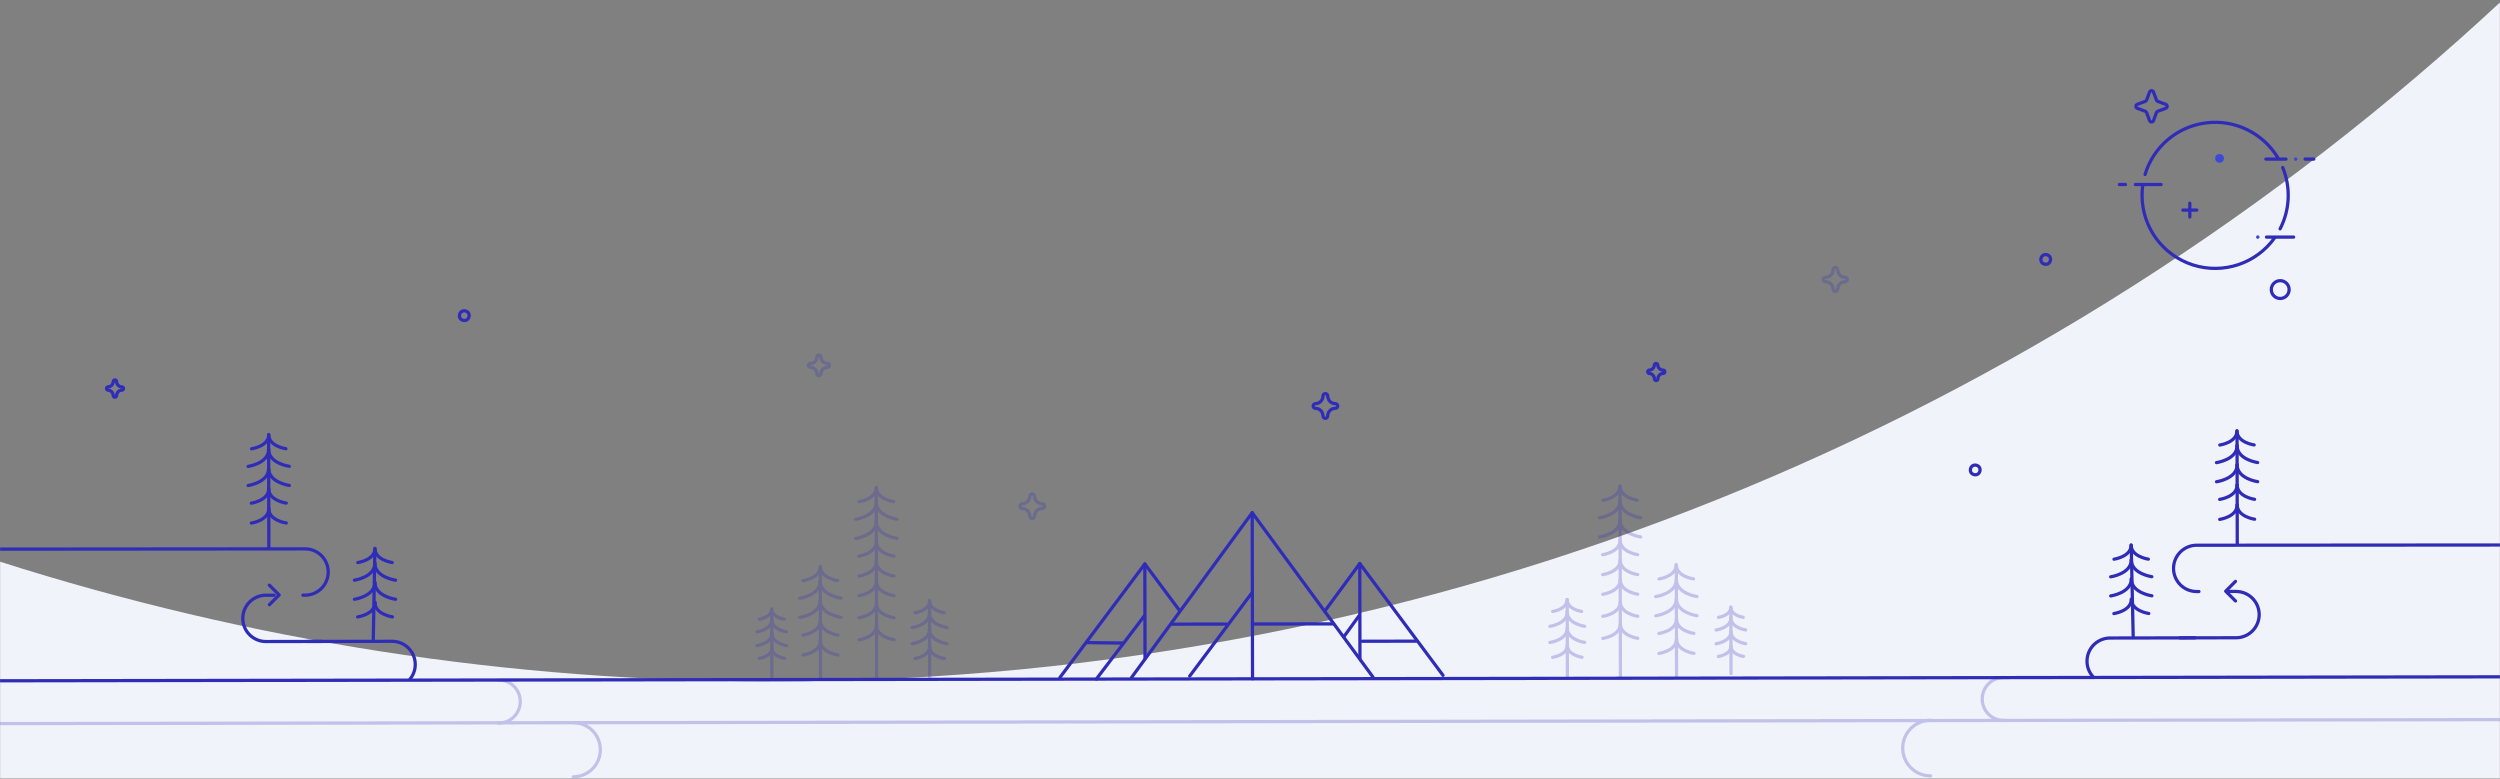 <?xml version="1.0" encoding="UTF-8"?>
<svg width="1920px" height="598px" viewBox="0 0 1920 598" version="1.1" xmlns="http://www.w3.org/2000/svg" xmlns:xlink="http://www.w3.org/1999/xlink">
    <rect x="0" y="0" width="1920" height="598" fill="#808080" stroke="none"/>
    <title>footer-graphic-desktop</title>
    <defs>
        <rect id="path-1" x="0" y="0" width="1920" height="598"></rect>
    </defs>
    <g id="Symbols" stroke="none" stroke-width="1" fill="none" fill-rule="evenodd">
        <g id="footer-graphic-desktop">
            <mask id="mask-2" fill="white">
                <use xlink:href="#path-1"></use>
            </mask>
            <g id="Rectangle"></g>
            <g id="Asset-1" mask="url(#mask-2)">
                <g transform="translate(-3, 0)">
                    <path d="M1924.995,-5.30833976e-13 L1924.995,599 L2.67,599 L2.67,431.275 C194.568,492.48 394.754,523.535 596.121,523.338 C1109.395,523.338 1576.427,324.752 1924.995,-5.30833976e-13 Z" id="Path" stroke="none" fill="#F1F3FB" fill-rule="nonzero"></path>
                    <path d="M196.237,344.672 C196.237,344.672 209.427,342.764 209.4,333.826" id="Path" stroke="#2F2CB7" stroke-width="2.5" fill="none" stroke-linecap="round" stroke-linejoin="round"></path>
                    <path d="M222.576,344.632 C222.576,344.632 209.387,342.764 209.36,333.826" id="Path" stroke="#2F2CB7" stroke-width="2.5" fill="none" stroke-linecap="round" stroke-linejoin="round"></path>
                    <path d="M193.567,358.199 C193.567,358.199 209.293,355.905 209.28,345.165" id="Path" stroke="#2F2CB7" stroke-width="2.5" fill="none" stroke-linecap="round" stroke-linejoin="round"></path>
                    <path d="M225.166,358.133 C225.166,358.133 209.333,355.905 209.32,345.165" id="Path" stroke="#2F2CB7" stroke-width="2.5" fill="none" stroke-linecap="round" stroke-linejoin="round"></path>
                    <path d="M193.567,372.888 C193.567,372.888 209.307,370.593 209.28,359.867" id="Path" stroke="#2F2CB7" stroke-width="2.5" fill="none" stroke-linecap="round" stroke-linejoin="round"></path>
                    <path d="M225.206,372.821 C225.206,372.821 209.36,370.593 209.347,359.867" id="Path" stroke="#2F2CB7" stroke-width="2.5" fill="none" stroke-linecap="round" stroke-linejoin="round"></path>
                    <path d="M196.024,386.428 C196.024,386.428 209.373,384.481 209.373,375.382" id="Path" stroke="#2F2CB7" stroke-width="2.5" fill="none" stroke-linecap="round" stroke-linejoin="round"></path>
                    <path d="M222.83,386.375 C222.83,386.375 209.387,384.481 209.373,375.382" id="Path" stroke="#2F2CB7" stroke-width="2.5" fill="none" stroke-linecap="round" stroke-linejoin="round"></path>
                    <path d="M196.05,401.717 C196.05,401.717 209.4,399.769 209.4,390.671" id="Path" stroke="#2F2CB7" stroke-width="2.5" fill="none" stroke-linecap="round" stroke-linejoin="round"></path>
                    <path d="M222.856,401.664 C222.856,401.664 209.427,399.769 209.4,390.671" id="Path" stroke="#2F2CB7" stroke-width="2.5" fill="none" stroke-linecap="round" stroke-linejoin="round"></path>
                    <line x1="209.307" y1="335.093" x2="209.467" y2="420.274" id="Path" stroke="#2F2CB7" stroke-width="2.5" fill="none" stroke-linecap="round" stroke-linejoin="round"></line>
                    <path d="M277.789,432.054 C277.789,432.054 290.979,430.146 290.965,421.208" id="Path" stroke="#2F2CB7" stroke-width="2.5" fill="none" stroke-linecap="round" stroke-linejoin="round"></path>
                    <path d="M304.168,432.014 C304.168,432.014 290.979,430.146 290.965,421.208" id="Path" stroke="#2F2CB7" stroke-width="2.5" fill="none" stroke-linecap="round" stroke-linejoin="round"></path>
                    <path d="M275.173,445.581 C275.173,445.581 290.912,443.287 290.885,432.547" id="Path" stroke="#2F2CB7" stroke-width="2.5" fill="none" stroke-linecap="round" stroke-linejoin="round"></path>
                    <path d="M306.771,445.581 C306.771,445.581 290.939,443.353 290.912,432.614" id="Path" stroke="#2F2CB7" stroke-width="2.5" fill="none" stroke-linecap="round" stroke-linejoin="round"></path>
                    <path d="M275.2,460.256 C275.2,460.256 290.939,457.962 290.912,447.236" id="Path" stroke="#2F2CB7" stroke-width="2.5" fill="none" stroke-linecap="round" stroke-linejoin="round"></path>
                    <path d="M306.798,460.256 C306.798,460.256 290.965,458.028 290.939,447.302" id="Path" stroke="#2F2CB7" stroke-width="2.5" fill="none" stroke-linecap="round" stroke-linejoin="round"></path>
                    <path d="M277.669,473.81 C277.669,473.81 291.019,471.863 291.019,462.764" id="Path" stroke="#2F2CB7" stroke-width="2.5" fill="none" stroke-linecap="round" stroke-linejoin="round"></path>
                    <path d="M304.368,473.757 C304.368,473.757 291.019,471.863 291.019,462.764" id="Path" stroke="#2F2CB7" stroke-width="2.5" fill="none" stroke-linecap="round" stroke-linejoin="round"></path>
                    <line x1="290.899" y1="422.475" x2="289.657" y2="492.221" id="Path" stroke="#2F2CB7" stroke-width="2.5" fill="none" stroke-linecap="round" stroke-linejoin="round"></line>
                    <path d="M1734.191,341.723 C1734.191,341.723 1721.002,339.869 1720.988,330.931" id="Path" stroke="#2F2CB7" stroke-width="2.5" fill="none" stroke-linecap="round" stroke-linejoin="round"></path>
                    <path d="M1707.812,341.777 C1707.812,341.777 1721.002,339.869 1720.975,330.931" id="Path" stroke="#2F2CB7" stroke-width="2.5" fill="none" stroke-linecap="round" stroke-linejoin="round"></path>
                    <path d="M1736.861,355.238 C1736.861,355.238 1721.122,353.01 1721.095,342.27" id="Path" stroke="#2F2CB7" stroke-width="2.5" fill="none" stroke-linecap="round" stroke-linejoin="round"></path>
                    <path d="M1705.263,355.304 C1705.263,355.304 1721.095,353.01 1721.069,342.27" id="Path" stroke="#2F2CB7" stroke-width="2.5" fill="none" stroke-linecap="round" stroke-linejoin="round"></path>
                    <path d="M1736.888,369.926 C1736.888,369.926 1721.149,367.698 1721.122,356.959" id="Path" stroke="#2F2CB7" stroke-width="2.5" fill="none" stroke-linecap="round" stroke-linejoin="round"></path>
                    <path d="M1705.303,369.993 C1705.303,369.993 1721.122,367.698 1721.095,356.959" id="Path" stroke="#2F2CB7" stroke-width="2.5" fill="none" stroke-linecap="round" stroke-linejoin="round"></path>
                    <path d="M1734.525,383.48 C1734.525,383.48 1721.175,381.586 1721.175,372.487" id="Path" stroke="#2F2CB7" stroke-width="2.5" fill="none" stroke-linecap="round" stroke-linejoin="round"></path>
                    <path d="M1707.719,383.533 C1707.719,383.533 1721.149,381.586 1721.068,372.487" id="Path" stroke="#2F2CB7" stroke-width="2.5" fill="none" stroke-linecap="round" stroke-linejoin="round"></path>
                    <path d="M1734.551,398.769 C1734.551,398.769 1721.202,396.874 1721.202,387.776" id="Path" stroke="#2F2CB7" stroke-width="2.5" fill="none" stroke-linecap="round" stroke-linejoin="round"></path>
                    <path d="M1707.759,398.889 C1707.759,398.889 1721.109,396.941 1721.109,387.842" id="Path" stroke="#2F2CB7" stroke-width="2.5" fill="none" stroke-linecap="round" stroke-linejoin="round"></path>
                    <line x1="1721.055" y1="332.198" x2="1721.215" y2="417.366" id="Path" stroke="#2F2CB7" stroke-width="2.5" fill="none" stroke-linecap="round" stroke-linejoin="round"></line>
                    <path d="M1652.933,429.426 C1652.933,429.426 1639.743,427.558 1639.717,418.62" id="Path" stroke="#2F2CB7" stroke-width="2.5" fill="none" stroke-linecap="round" stroke-linejoin="round"></path>
                    <path d="M1626.554,429.466 C1626.554,429.466 1639.743,427.558 1639.717,418.62" id="Path" stroke="#2F2CB7" stroke-width="2.5" fill="none" stroke-linecap="round" stroke-linejoin="round"></path>
                    <path d="M1655.603,442.913 C1655.603,442.913 1639.864,440.685 1639.837,429.946" id="Path" stroke="#2F2CB7" stroke-width="2.5" fill="none" stroke-linecap="round" stroke-linejoin="round"></path>
                    <path d="M1624.004,442.993 C1624.004,442.993 1639.837,440.699 1639.81,429.959" id="Path" stroke="#2F2CB7" stroke-width="2.5" fill="none" stroke-linecap="round" stroke-linejoin="round"></path>
                    <path d="M1655.629,457.588 C1655.629,457.588 1639.89,455.36 1639.864,444.634" id="Path" stroke="#2F2CB7" stroke-width="2.5" fill="none" stroke-linecap="round" stroke-linejoin="round"></path>
                    <path d="M1624.031,457.681 C1624.031,457.681 1639.864,455.387 1639.837,444.661" id="Path" stroke="#2F2CB7" stroke-width="2.5" fill="none" stroke-linecap="round" stroke-linejoin="round"></path>
                    <path d="M1653.266,471.169 C1653.266,471.169 1639.917,469.274 1639.917,460.176" id="Path" stroke="#2F2CB7" stroke-width="2.5" fill="none" stroke-linecap="round" stroke-linejoin="round"></path>
                    <path d="M1626.461,471.222 C1626.461,471.222 1639.89,469.274 1639.877,460.176" id="Path" stroke="#2F2CB7" stroke-width="2.5" fill="none" stroke-linecap="round" stroke-linejoin="round"></path>
                    <line x1="1639.797" y1="419.887" x2="1641.305" y2="489.632" id="Path" stroke="#2F2CB7" stroke-width="2.5" fill="none" stroke-linecap="round" stroke-linejoin="round"></line>
                    <polyline id="Path" stroke="#2F2CB7" stroke-width="2.5" fill="none" stroke-linecap="round" stroke-linejoin="round" points="209.854 449.41 217.383 456.908 209.881 464.432"></polyline>
                    <polyline id="Path" stroke="#2F2CB7" stroke-width="2.5" fill="none" stroke-linecap="round" stroke-linejoin="round" points="1719.854 461.537 1712.325 454.039 1719.827 446.515"></polyline>
                    <path d="M2.296,421.728 L237.247,421.528 C247.077,421.513 255.06,429.461 255.082,439.284 L255.082,439.284 C255.089,444.001 253.221,448.527 249.889,451.867 C246.557,455.207 242.033,457.087 237.314,457.094 L235.658,457.094" id="Path" stroke="#2F2CB7" stroke-width="2.5" fill="none" stroke-linecap="round" stroke-linejoin="round"></path>
                    <path d="M238.956,492.647 L304.088,492.527 C308.806,492.517 313.335,494.381 316.678,497.708 C320.02,501.036 321.902,505.555 321.91,510.271 L321.91,510.271 C321.929,514.498 320.433,518.592 317.691,521.81" id="Path" stroke="#2F2CB7" stroke-width="2.5" fill="none" stroke-linecap="round" stroke-linejoin="round"></path>
                    <path d="M250.303,492.621 L207.304,492.701 C202.579,492.715 198.042,490.849 194.696,487.515 C191.35,484.181 189.469,479.653 189.469,474.931 L189.469,474.931 C189.459,470.216 191.324,465.69 194.654,462.349 C197.984,459.009 202.506,457.128 207.224,457.121 L213.485,457.121" id="Path" stroke="#2F2CB7" stroke-width="2.5" fill="none" stroke-linecap="round" stroke-linejoin="round"></path>
                    <path d="M1927.225,418.553 L1690.031,418.74 C1685.311,418.75 1680.789,420.634 1677.46,423.977 C1674.13,427.319 1672.265,431.847 1672.276,436.563 L1672.276,436.563 C1672.283,441.278 1674.165,445.797 1677.508,449.125 C1680.85,452.453 1685.379,454.317 1690.098,454.306 L1691.766,454.306" id="Path" stroke="#2F2CB7" stroke-width="2.5" fill="none" stroke-linecap="round" stroke-linejoin="round"></path>
                    <path d="M1688.709,489.873 L1623.577,489.993 C1618.857,490 1614.333,491.882 1611.002,495.226 C1607.672,498.569 1605.808,503.098 1605.822,507.816 L1605.822,507.816 C1605.825,512.484 1607.672,516.962 1610.962,520.276" id="Path" stroke="#2F2CB7" stroke-width="2.5" fill="none" stroke-linecap="round" stroke-linejoin="round"></path>
                    <path d="M1677.282,489.886 L1720.294,489.806 C1725.014,489.795 1729.536,487.912 1732.865,484.569 C1736.195,481.227 1738.06,476.699 1738.049,471.983 L1738.049,471.983 C1738.038,467.266 1736.153,462.747 1732.809,459.42 C1729.464,456.092 1724.934,454.229 1720.214,454.239 L1713.953,454.239" id="Path" stroke="#2F2CB7" stroke-width="2.5" fill="none" stroke-linecap="round" stroke-linejoin="round"></path>
                    <polyline id="Path" stroke="#2F2CB7" stroke-width="2.5" fill="none" stroke-linecap="round" stroke-linejoin="round" points="1057.439 519.969 964.687 393.766 872.015 520.316"></polyline>
                    <line x1="964.807" y1="454.84" x2="916.669" y2="519.262" id="Path" stroke="#2F2CB7" stroke-width="2.5" fill="none" stroke-linecap="round" stroke-linejoin="round"></line>
                    <line x1="964.941" y1="521.277" x2="964.687" y2="393.766" id="Path" stroke="#2F2CB7" stroke-width="2.5" fill="none" stroke-linecap="round" stroke-linejoin="round"></line>
                    <polyline id="Path" stroke="#2F2CB7" stroke-width="2.5" fill="none" stroke-linecap="round" stroke-linejoin="round" points="909.126 469.208 882.227 433.108 816.962 520.396"></polyline>
                    <line x1="881.653" y1="473.25" x2="844.995" y2="521.517" id="Path" stroke="#2F2CB7" stroke-width="2.5" fill="none" stroke-linecap="round" stroke-linejoin="round"></line>
                    <line x1="882.227" y1="433.108" x2="882.374" y2="505.868" id="Path" stroke="#2F2CB7" stroke-width="2.5" fill="none" stroke-linecap="round" stroke-linejoin="round"></line>
                    <polyline id="Path" stroke="#2F2CB7" stroke-width="2.5" fill="none" stroke-linecap="round" stroke-linejoin="round" points="1111.237 518.662 1047.307 432.788 1020.554 469.168"></polyline>
                    <line x1="1046.733" y1="472.93" x2="1035.039" y2="489.072" id="Path" stroke="#2F2CB7" stroke-width="2.5" fill="none" stroke-linecap="round" stroke-linejoin="round"></line>
                    <line x1="1047.307" y1="432.788" x2="1047.44" y2="505.548" id="Path" stroke="#2F2CB7" stroke-width="2.5" fill="none" stroke-linecap="round" stroke-linejoin="round"></line>
                    <line x1="944.903" y1="479.28" x2="902.612" y2="479.36" id="Path" stroke="#2F2CB7" stroke-width="2.5" fill="none" stroke-linecap="round" stroke-linejoin="round"></line>
                    <line x1="1026.415" y1="479.133" x2="965.541" y2="479.24" id="Path" stroke="#2F2CB7" stroke-width="2.5" fill="none" stroke-linecap="round" stroke-linejoin="round"></line>
                    <line x1="1090.412" y1="492.407" x2="1049.136" y2="492.487" id="Path" stroke="#2F2CB7" stroke-width="2.5" fill="none" stroke-linecap="round" stroke-linejoin="round"></line>
                    <line x1="865.487" y1="493.875" x2="837.934" y2="493.515" id="Path" stroke="#2F2CB7" stroke-width="2.5" fill="none" stroke-linecap="round" stroke-linejoin="round"></line>
                    <g id="Group" opacity="0.25" stroke="none" stroke-width="1" fill="none" fill-rule="evenodd" transform="translate(584.374, 373.209)" stroke-linecap="round" stroke-linejoin="round">
                        <path d="M633.326,96.386 C633.326,96.386 622.219,94.825 622.192,87.274" id="Path" stroke="#2F2CB7" stroke-width="2.5"></path>
                        <path d="M611.099,96.386 C611.099,96.386 622.206,94.785 622.192,87.234" id="Path" stroke="#2F2CB7" stroke-width="2.5"></path>
                        <path d="M635.582,107.766 C635.582,107.766 622.312,105.884 622.232,96.839" id="Path" stroke="#2F2CB7" stroke-width="2.5"></path>
                        <path d="M608.95,107.819 C608.95,107.819 622.299,105.884 622.299,96.839" id="Path" stroke="#2F2CB7" stroke-width="2.5"></path>
                        <path d="M635.595,120.146 C635.595,120.146 622.339,118.265 622.326,109.22" id="Path" stroke="#2F2CB7" stroke-width="2.5"></path>
                        <path d="M608.976,120.199 C608.976,120.199 622.326,118.265 622.326,109.22" id="Path" stroke="#2F2CB7" stroke-width="2.5"></path>
                        <path d="M633.606,131.565 C633.606,131.565 622.366,129.978 622.339,122.307" id="Path" stroke="#2F2CB7" stroke-width="2.5"></path>
                        <path d="M611.032,131.605 C611.032,131.605 622.339,129.978 622.326,122.267" id="Path" stroke="#2F2CB7" stroke-width="2.5"></path>
                        <line x1="622.259" y1="88.355" x2="622.366" y2="146.974" id="Path" stroke="#2F2CB7" stroke-width="2.5"></line>
                        <path d="M757.409,100.882 C757.409,100.882 747.918,99.548 747.904,93.104" id="Path" stroke="#2F2CB7" stroke-width="2.5"></path>
                        <path d="M738.426,100.922 C738.426,100.922 747.918,99.588 747.904,93.104" id="Path" stroke="#2F2CB7" stroke-width="2.5"></path>
                        <path d="M759.331,110.594 C759.331,110.594 747.998,108.993 747.984,101.255" id="Path" stroke="#2F2CB7" stroke-width="2.5"></path>
                        <path d="M736.597,110.634 C736.597,110.634 747.984,108.993 747.971,101.295" id="Path" stroke="#2F2CB7" stroke-width="2.5"></path>
                        <path d="M759.345,121.16 C759.345,121.16 748.024,119.559 748.011,111.821" id="Path" stroke="#2F2CB7" stroke-width="2.5"></path>
                        <path d="M736.624,121.213 C736.624,121.213 747.998,119.559 747.984,111.874" id="Path" stroke="#2F2CB7" stroke-width="2.5"></path>
                        <path d="M757.649,130.912 C757.649,130.912 748.038,129.578 748.024,123.001" id="Path" stroke="#2F2CB7" stroke-width="2.5"></path>
                        <path d="M738.373,130.952 C738.373,130.952 748.024,129.551 748.011,122.947" id="Path" stroke="#2F2CB7" stroke-width="2.5"></path>
                        <line x1="747.958" y1="94.025" x2="748.051" y2="144.066" id="Path" stroke="#2F2CB7" stroke-width="2.5"></line>
                        <path d="M719.23,71.385 C719.23,71.385 706,69.531 705.974,60.553" id="Path" stroke="#2F2CB7" stroke-width="2.5"></path>
                        <path d="M692.771,71.439 C692.771,71.439 706,69.531 705.974,60.553" id="Path" stroke="#2F2CB7" stroke-width="2.5"></path>
                        <path d="M721.9,84.926 C721.9,84.926 706.12,82.698 706.094,71.932" id="Path" stroke="#2F2CB7" stroke-width="2.5"></path>
                        <path d="M690.221,84.993 C690.221,84.993 706.094,82.698 706.067,71.932" id="Path" stroke="#2F2CB7" stroke-width="2.5"></path>
                        <path d="M721.926,99.654 C721.926,99.654 706.147,97.426 706.12,86.66" id="Path" stroke="#2F2CB7" stroke-width="2.5"></path>
                        <path d="M690.248,99.721 C690.248,99.721 706.12,97.426 706.094,86.66" id="Path" stroke="#2F2CB7" stroke-width="2.5"></path>
                        <path d="M719.55,113.249 C719.55,113.249 706.201,111.354 706.201,102.216" id="Path" stroke="#2F2CB7" stroke-width="2.5"></path>
                        <path d="M692.691,113.302 C692.691,113.302 706.147,111.354 706.134,102.216" id="Path" stroke="#2F2CB7" stroke-width="2.5"></path>
                        <path d="M719.59,128.577 C719.59,128.577 706.241,126.683 706.241,117.544" id="Path" stroke="#2F2CB7" stroke-width="2.5"></path>
                        <path d="M692.718,128.617 C692.718,128.617 706.174,126.683 706.161,117.544" id="Path" stroke="#2F2CB7" stroke-width="2.5"></path>
                        <line x1="706.054" y1="61.833" x2="706.214" y2="147.227" id="Path" stroke="#2F2CB7" stroke-width="2.5"></line>
                        <path d="M675.991,10.885 C675.991,10.885 662.761,9.031 662.748,0.052" id="Path" stroke="#2F2CB7" stroke-width="2.5"></path>
                        <path d="M649.545,11.005 C649.545,11.005 662.761,9.097 662.748,0.119" id="Path" stroke="#2F2CB7" stroke-width="2.5"></path>
                        <path d="M678.661,24.426 C678.661,24.426 662.881,22.198 662.868,11.432" id="Path" stroke="#2F2CB7" stroke-width="2.5"></path>
                        <path d="M646.996,24.493 C646.996,24.493 662.855,22.198 662.841,11.432" id="Path" stroke="#2F2CB7" stroke-width="2.5"></path>
                        <path d="M678.687,39.154 C678.687,39.154 662.908,36.926 662.895,26.16" id="Path" stroke="#2F2CB7" stroke-width="2.5"></path>
                        <path d="M647.022,39.221 C647.022,39.221 662.881,36.926 662.868,26.16" id="Path" stroke="#2F2CB7" stroke-width="2.5"></path>
                        <path d="M676.324,52.748 C676.324,52.748 662.975,50.854 662.975,41.715" id="Path" stroke="#2F2CB7" stroke-width="2.5"></path>
                        <path d="M649.452,52.802 C649.452,52.802 662.908,50.854 662.895,41.715" id="Path" stroke="#2F2CB7" stroke-width="2.5"></path>
                        <path d="M676.351,68.077 C676.351,68.077 663.002,66.169 663.002,57.044" id="Path" stroke="#2F2CB7" stroke-width="2.5"></path>
                        <path d="M649.492,68.117 C649.492,68.117 662.948,66.169 662.922,57.044" id="Path" stroke="#2F2CB7" stroke-width="2.5"></path>
                        <path d="M676.378,83.152 C676.378,83.152 663.028,81.257 663.028,72.119" id="Path" stroke="#2F2CB7" stroke-width="2.5"></path>
                        <path d="M649.519,83.205 C649.519,83.205 662.975,81.257 662.948,72.119" id="Path" stroke="#2F2CB7" stroke-width="2.5"></path>
                        <path d="M676.418,100.081 C676.418,100.081 663.068,98.187 663.068,89.062" id="Path" stroke="#2F2CB7" stroke-width="2.5"></path>
                        <path d="M649.545,100.135 C649.545,100.135 663.002,98.187 662.988,89.062" id="Path" stroke="#2F2CB7" stroke-width="2.5"></path>
                        <path d="M676.445,117.011 C676.445,117.011 663.095,115.116 663.095,105.991" id="Path" stroke="#2F2CB7" stroke-width="2.5"></path>
                        <path d="M649.585,117.064 C649.585,117.064 663.042,115.116 663.015,105.991" id="Path" stroke="#2F2CB7" stroke-width="2.5"></path>
                        <line x1="662.815" y1="1.333" x2="663.095" y2="147.308" id="Path" stroke="#2F2CB7" stroke-width="2.5"></line>
                        <path d="M20.811,102.296 C20.811,102.296 11.32,100.962 11.307,94.518" id="Path" stroke="#2F2CB7" stroke-width="2.5"></path>
                        <path d="M1.829,102.322 C1.829,102.322 11.32,100.988 11.307,94.518" id="Path" stroke="#2F2CB7" stroke-width="2.5"></path>
                        <path d="M22.72,112.008 C22.72,112.008 11.4,110.407 11.387,102.669" id="Path" stroke="#2F2CB7" stroke-width="2.5"></path>
                        <path d="M-0,112.048 C-0,112.048 11.387,110.407 11.373,102.709" id="Path" stroke="#2F2CB7" stroke-width="2.5"></path>
                        <path d="M22.747,122.574 C22.747,122.574 11.427,120.973 11.413,113.235" id="Path" stroke="#2F2CB7" stroke-width="2.5"></path>
                        <path d="M0.013,122.627 C0.013,122.627 11.4,120.973 11.387,113.289" id="Path" stroke="#2F2CB7" stroke-width="2.5"></path>
                        <path d="M21.052,132.326 C21.052,132.326 11.44,130.992 11.427,124.415" id="Path" stroke="#2F2CB7" stroke-width="2.5"></path>
                        <path d="M1.762,132.406 C1.762,132.406 11.427,131.005 11.413,124.401" id="Path" stroke="#2F2CB7" stroke-width="2.5"></path>
                        <line x1="11.347" y1="95.425" x2="11.454" y2="148.562" id="Path" stroke="#2F2CB7" stroke-width="2.5"></line>
                        <path d="M121.44,97.36 C121.44,97.36 132.547,95.759 132.533,88.221" id="Path" stroke="#2F2CB7" stroke-width="2.5"></path>
                        <path d="M143.667,97.32 C143.667,97.32 132.547,95.759 132.533,88.221" id="Path" stroke="#2F2CB7" stroke-width="2.5"></path>
                        <path d="M119.237,108.753 C119.237,108.753 132.493,106.832 132.48,97.787" id="Path" stroke="#2F2CB7" stroke-width="2.5"></path>
                        <path d="M145.843,108.713 C145.843,108.713 132.493,106.832 132.493,97.787" id="Path" stroke="#2F2CB7" stroke-width="2.5"></path>
                        <path d="M119.264,121.133 C119.264,121.133 132.52,119.212 132.507,110.167" id="Path" stroke="#2F2CB7" stroke-width="2.5"></path>
                        <path d="M145.843,121.093 C145.843,121.093 132.493,119.212 132.493,110.167" id="Path" stroke="#2F2CB7" stroke-width="2.5"></path>
                        <path d="M121.293,132.553 C121.293,132.553 132.547,130.912 132.52,123.214" id="Path" stroke="#2F2CB7" stroke-width="2.5"></path>
                        <path d="M143.88,132.513 C143.88,132.513 132.56,130.912 132.547,123.241" id="Path" stroke="#2F2CB7" stroke-width="2.5"></path>
                        <line x1="132.48" y1="89.289" x2="132.6" y2="147.908" id="Path" stroke="#2F2CB7" stroke-width="2.5"></line>
                        <path d="M35.456,72.706 C35.456,72.706 48.672,70.785 48.659,61.82" id="Path" stroke="#2F2CB7" stroke-width="2.5"></path>
                        <path d="M61.901,72.653 C61.901,72.653 48.672,70.785 48.659,61.82" id="Path" stroke="#2F2CB7" stroke-width="2.5"></path>
                        <path d="M32.826,86.26 C32.826,86.26 48.605,83.952 48.578,73.2" id="Path" stroke="#2F2CB7" stroke-width="2.5"></path>
                        <path d="M64.504,86.194 C64.504,86.194 48.632,83.952 48.605,73.2" id="Path" stroke="#2F2CB7" stroke-width="2.5"></path>
                        <path d="M32.866,100.975 C32.866,100.975 48.632,98.68 48.605,87.928" id="Path" stroke="#2F2CB7" stroke-width="2.5"></path>
                        <path d="M64.531,100.922 C64.531,100.922 48.659,98.68 48.632,87.928" id="Path" stroke="#2F2CB7" stroke-width="2.5"></path>
                        <path d="M35.282,114.556 C35.282,114.556 48.632,112.608 48.632,103.483" id="Path" stroke="#2F2CB7" stroke-width="2.5"></path>
                        <path d="M62.141,114.503 C62.141,114.503 48.685,112.608 48.672,103.483" id="Path" stroke="#2F2CB7" stroke-width="2.5"></path>
                        <path d="M35.309,129.884 C35.309,129.884 48.659,127.937 48.659,118.812" id="Path" stroke="#2F2CB7" stroke-width="2.5"></path>
                        <path d="M62.182,129.831 C62.182,129.831 48.712,127.937 48.699,118.812" id="Path" stroke="#2F2CB7" stroke-width="2.5"></path>
                        <line x1="48.592" y1="63.087" x2="48.752" y2="148.482" id="Path" stroke="#2F2CB7" stroke-width="2.5"></line>
                        <path d="M78.455,12.032 C78.455,12.032 91.671,10.125 91.657,1.16" id="Path" stroke="#2F2CB7" stroke-width="2.5"></path>
                        <path d="M104.9,11.979 C104.9,11.979 91.671,10.125 91.657,1.16" id="Path" stroke="#2F2CB7" stroke-width="2.5"></path>
                        <path d="M75.838,25.586 C75.838,25.586 91.604,23.292 91.577,12.526" id="Path" stroke="#2F2CB7" stroke-width="2.5"></path>
                        <path d="M107.503,25.533 C107.503,25.533 91.63,23.292 91.604,12.526" id="Path" stroke="#2F2CB7" stroke-width="2.5"></path>
                        <path d="M75.865,40.355 C75.865,40.355 91.63,38.06 91.617,27.294" id="Path" stroke="#2F2CB7" stroke-width="2.5"></path>
                        <path d="M107.53,40.248 C107.53,40.248 91.657,38.02 91.63,27.254" id="Path" stroke="#2F2CB7" stroke-width="2.5"></path>
                        <path d="M78.281,53.896 C78.281,53.896 91.63,51.948 91.63,42.809" id="Path" stroke="#2F2CB7" stroke-width="2.5"></path>
                        <path d="M105.154,53.842 C105.154,53.842 91.684,51.948 91.671,42.809" id="Path" stroke="#2F2CB7" stroke-width="2.5"></path>
                        <path d="M78.308,69.224 C78.308,69.224 91.657,67.276 91.657,58.138" id="Path" stroke="#2F2CB7" stroke-width="2.5"></path>
                        <path d="M105.18,69.171 C105.18,69.171 91.711,67.276 91.697,58.138" id="Path" stroke="#2F2CB7" stroke-width="2.5"></path>
                        <path d="M78.334,84.299 C78.334,84.299 91.684,82.351 91.684,73.226" id="Path" stroke="#2F2CB7" stroke-width="2.5"></path>
                        <path d="M105.207,84.246 C105.207,84.246 91.737,82.351 91.724,73.226" id="Path" stroke="#2F2CB7" stroke-width="2.5"></path>
                        <path d="M78.374,101.229 C78.374,101.229 91.724,99.281 91.724,90.156" id="Path" stroke="#2F2CB7" stroke-width="2.5"></path>
                        <path d="M105.234,101.175 C105.234,101.175 91.777,99.281 91.751,90.156" id="Path" stroke="#2F2CB7" stroke-width="2.5"></path>
                        <path d="M78.401,118.158 C78.401,118.158 91.751,116.21 91.751,107.085" id="Path" stroke="#2F2CB7" stroke-width="2.5"></path>
                        <path d="M105.274,118.105 C105.274,118.105 91.804,116.21 91.791,107.085" id="Path" stroke="#2F2CB7" stroke-width="2.5"></path>
                        <line x1="91.59" y1="2.427" x2="91.871" y2="148.401" id="Path" stroke="#2F2CB7" stroke-width="2.5"></line>
                    </g>
                    <g id="Group" opacity="0.25" stroke="none" stroke-width="1" fill="none" fill-rule="evenodd" transform="translate(0, 519.957)" stroke-linecap="round" stroke-linejoin="round">
                        <line x1="1928.559" y1="32.697" x2="0.067" y2="35.765" id="Path" stroke="#2F2CB7" stroke-width="2.5"></line>
                        <path d="M1542.332,0.332 C1536.313,0.161 1530.677,3.273 1527.617,8.455 C1524.557,13.638 1524.557,20.072 1527.617,25.255 C1530.677,30.437 1536.313,33.548 1542.332,33.377" id="Path" stroke="#2F2CB7" stroke-width="2.5"></path>
                        <path d="M1485.597,33.231 C1473.801,33.253 1464.256,42.827 1464.278,54.616 C1464.3,66.405 1473.881,75.943 1485.677,75.921" id="Path" stroke="#2F2CB7" stroke-width="2.5"></path>
                        <path d="M385.546,2.307 C391.565,2.124 397.207,5.224 400.277,10.4 C403.347,15.576 403.36,22.011 400.311,27.199 C397.262,32.388 391.632,35.51 385.613,35.352" id="Path" stroke="#2F2CB7" stroke-width="2.5"></path>
                        <path d="M443.203,35.018 C450.648,35.004 457.535,38.96 461.269,45.396 C465.004,51.832 465.02,59.771 461.31,66.221 C457.599,72.671 450.728,76.654 443.283,76.668" id="Path" stroke="#2F2CB7" stroke-width="2.5"></path>
                    </g>
                    <path d="M1420.078,212.932 C1417.982,213.029 1416.024,211.891 1415.072,210.024 C1414.623,209.143 1414.36,208.181 1414.297,207.195 C1414.297,206.237 1413.52,205.461 1412.562,205.461 C1411.604,205.461 1410.827,206.237 1410.827,207.195 C1410.837,208.727 1410.233,210.199 1409.149,211.282 C1408.065,212.366 1406.592,212.969 1405.06,212.959 C1404.101,212.959 1403.324,213.735 1403.324,214.693 C1403.324,215.651 1404.101,216.427 1405.06,216.427 C1407.116,216.359 1409.036,217.453 1410.026,219.255 C1410.501,220.16 1410.779,221.156 1410.84,222.177 C1410.862,223.121 1411.63,223.878 1412.575,223.885 L1412.575,223.885 C1413.523,223.877 1414.29,223.111 1414.297,222.164 C1414.29,220.633 1414.896,219.163 1415.979,218.081 C1417.062,216.998 1418.533,216.393 1420.064,216.4 C1420.991,216.358 1421.721,215.594 1421.72,214.666 C1421.714,213.746 1420.996,212.988 1420.078,212.932 Z" id="Path" stroke="#2F2CB7" stroke-width="2.5" fill="none" opacity="0.25" stroke-linecap="round" stroke-linejoin="round"></path>
                    <path d="M1028.618,309.986 C1026.458,310.075 1024.442,308.904 1023.451,306.984 C1022.987,306.075 1022.715,305.081 1022.65,304.063 C1022.65,303.075 1021.849,302.275 1020.862,302.275 C1019.874,302.275 1019.073,303.075 1019.073,304.063 C1019.08,305.643 1018.455,307.16 1017.337,308.278 C1016.219,309.395 1014.7,310.02 1013.119,310.013 C1012.187,310.093 1011.472,310.872 1011.472,311.807 C1011.472,312.741 1012.187,313.521 1013.119,313.601 C1015.239,313.517 1017.224,314.638 1018.245,316.496 C1018.736,317.435 1019.022,318.467 1019.086,319.524 C1019.115,320.495 1019.903,321.272 1020.875,321.285 L1020.875,321.285 C1021.855,321.278 1022.649,320.49 1022.664,319.511 C1022.653,317.932 1023.275,316.415 1024.391,315.297 C1025.507,314.179 1027.024,313.554 1028.604,313.561 C1029.592,313.561 1030.393,312.761 1030.393,311.773 C1030.393,310.786 1029.592,309.986 1028.604,309.986 L1028.618,309.986 Z" id="Path" stroke="#2F2CB7" stroke-width="2.5" fill="none" stroke-linecap="round" stroke-linejoin="round"></path>
                    <path d="M1280.335,284.265 C1278.811,284.311 1277.393,283.489 1276.678,282.144 C1276.353,281.499 1276.162,280.796 1276.117,280.076 C1275.937,279.528 1275.425,279.158 1274.849,279.158 C1274.272,279.158 1273.761,279.528 1273.581,280.076 C1273.591,281.191 1273.154,282.264 1272.365,283.054 C1271.577,283.845 1270.505,284.285 1269.389,284.278 C1268.841,284.458 1268.471,284.969 1268.471,285.546 C1268.471,286.122 1268.841,286.633 1269.389,286.813 C1270.886,286.747 1272.289,287.539 1273.007,288.854 C1273.357,289.515 1273.562,290.242 1273.607,290.989 C1273.656,291.689 1274.24,292.231 1274.942,292.229 L1274.942,292.229 C1275.644,292.231 1276.228,291.689 1276.277,290.989 C1276.266,289.873 1276.704,288.8 1277.492,288.01 C1278.28,287.22 1279.353,286.779 1280.469,286.786 C1281.116,286.72 1281.607,286.175 1281.607,285.526 C1281.607,284.876 1281.116,284.331 1280.469,284.265 L1280.335,284.265 Z" id="Path" stroke="#2F2CB7" stroke-width="2.5" fill="none" stroke-linecap="round" stroke-linejoin="round"></path>
                    <ellipse id="Oval" stroke="#2F2CB7" stroke-width="2.5" fill="none" stroke-linecap="round" stroke-linejoin="round" transform="translate(359.583, 242.421) rotate(-75.76) translate(-359.583, -242.421) " cx="359.583" cy="242.421" rx="3.709" ry="3.711"></ellipse>
                    <ellipse id="Oval" stroke="#2F2CB7" stroke-width="2.5" fill="none" stroke-linecap="round" stroke-linejoin="round" transform="translate(1519.967, 360.909) rotate(-75.76) translate(-1519.967, -360.909) " cx="1519.967" cy="360.909" rx="3.709" ry="3.711"></ellipse>
                    <ellipse id="Oval" stroke="#2F2CB7" stroke-width="2.5" fill="none" stroke-linecap="round" stroke-linejoin="round" transform="translate(1574.096, 199.256) rotate(-75.76) translate(-1574.096, -199.256) " cx="1574.096" cy="199.256" rx="3.709" ry="3.711"></ellipse>
                    <path d="M787.953,386.882 C790.116,386.97 792.135,385.8 793.133,383.88 C793.597,382.977 793.865,381.986 793.92,380.972 C794.001,380.041 794.781,379.326 795.716,379.326 C796.651,379.326 797.431,380.041 797.511,380.972 C797.501,382.552 798.122,384.071 799.238,385.191 C800.353,386.311 801.871,386.939 803.452,386.935 C804.44,386.935 805.241,387.736 805.241,388.723 C805.241,389.71 804.44,390.511 803.452,390.511 C801.329,390.429 799.343,391.555 798.326,393.419 C797.832,394.357 797.546,395.389 797.485,396.447 C797.456,397.421 796.657,398.195 795.682,398.195 L795.682,398.195 C794.705,398.188 793.914,397.398 793.907,396.421 C793.914,394.844 793.291,393.33 792.175,392.215 C791.059,391.1 789.544,390.477 787.966,390.484 C787.035,390.404 786.319,389.624 786.319,388.69 C786.319,387.755 787.035,386.976 787.966,386.895 L787.953,386.882 Z" id="Path" stroke="#2F2CB7" stroke-width="2.5" fill="none" opacity="0.25" stroke-linecap="round" stroke-linejoin="round"></path>
                    <path d="M625.396,279.062 C627.213,279.134 628.908,278.152 629.748,276.541 C630.139,275.773 630.366,274.932 630.416,274.073 C630.489,273.291 631.146,272.694 631.931,272.694 C632.716,272.694 633.373,273.291 633.446,274.073 C633.432,275.405 633.954,276.687 634.896,277.631 C635.837,278.574 637.119,279.099 638.452,279.089 C639.285,279.089 639.961,279.764 639.961,280.596 C639.961,281.429 639.285,282.104 638.452,282.104 C636.668,282.035 634.999,282.981 634.14,284.545 C633.723,285.333 633.482,286.203 633.433,287.093 C633.411,287.917 632.736,288.574 631.911,288.574 L631.911,288.574 C631.085,288.574 630.416,287.905 630.416,287.08 C630.416,285.751 629.887,284.476 628.945,283.538 C628.003,282.599 626.726,282.073 625.396,282.077 C624.563,282.077 623.888,281.402 623.888,280.569 C623.888,279.737 624.563,279.062 625.396,279.062 L625.396,279.062 Z" id="Path" stroke="#2F2CB7" stroke-width="2.5" fill="none" opacity="0.25" stroke-linecap="round" stroke-linejoin="round"></path>
                    <path d="M85.744,297.099 C87.282,297.161 88.719,296.336 89.442,294.977 C89.768,294.338 89.959,293.639 90.002,292.923 C90.069,292.277 90.614,291.785 91.264,291.785 C91.914,291.785 92.459,292.277 92.525,292.923 C92.522,294.039 92.964,295.11 93.753,295.898 C94.542,296.687 95.614,297.129 96.73,297.125 C97.377,297.192 97.869,297.736 97.869,298.386 C97.869,299.036 97.377,299.58 96.73,299.647 C95.235,299.603 93.84,300.395 93.113,301.701 C92.77,302.364 92.57,303.091 92.525,303.836 C92.476,304.536 91.893,305.078 91.19,305.076 L91.19,305.076 C90.514,305.037 89.975,304.498 89.935,303.822 C89.946,302.708 89.508,301.636 88.72,300.848 C87.931,300.06 86.859,299.623 85.744,299.633 C85.196,299.453 84.826,298.942 84.826,298.366 C84.826,297.79 85.196,297.279 85.744,297.099 L85.744,297.099 Z" id="Path" stroke="#2F2CB7" stroke-width="2.5" fill="none" stroke-linecap="round" stroke-linejoin="round"></path>
                    <line x1="1928.493" y1="519.796" x2="0" y2="522.851" id="Path" stroke="#2F2CB7" stroke-width="2.5" fill="none" stroke-linecap="round" stroke-linejoin="round"></line>
                    <path d="M1754.122,175.764 C1761.66,161.124 1762.397,143.916 1756.138,128.685" id="Path" stroke="#2F2CB7" stroke-width="2.5" fill="none" stroke-linecap="round" stroke-linejoin="round"></path>
                    <path d="M1648.661,141.999 C1648.286,144.651 1648.099,147.325 1648.1,150.003 C1648.093,174.434 1663.906,196.062 1687.198,203.481 C1710.491,210.899 1735.91,202.404 1750.05,182.475" id="Path" stroke="#2F2CB7" stroke-width="2.5" fill="none" stroke-linecap="round" stroke-linejoin="round"></path>
                    <path d="M1752.466,121.294 C1741.047,102.176 1719.4,91.61 1697.291,94.361 C1675.182,97.112 1656.789,112.662 1650.41,133.995" id="Path" stroke="#2F2CB7" stroke-width="2.5" fill="none" stroke-linecap="round" stroke-linejoin="round"></path>
                    <path d="M1656.898,70.706 L1659.18,76.896 C1659.35,77.338 1659.699,77.687 1660.141,77.857 L1666.336,80.138 C1666.967,80.378 1667.384,80.984 1667.384,81.659 C1667.384,82.334 1666.967,82.939 1666.336,83.18 L1660.141,85.461 C1659.701,85.633 1659.353,85.981 1659.18,86.421 L1656.898,92.612 C1656.657,93.243 1656.051,93.659 1655.376,93.659 C1654.7,93.659 1654.094,93.243 1653.854,92.612 L1651.571,86.421 C1651.399,85.981 1651.05,85.633 1650.61,85.461 L1644.416,83.18 C1643.784,82.939 1643.367,82.334 1643.367,81.659 C1643.367,80.984 1643.784,80.378 1644.416,80.138 L1650.61,77.857 C1651.052,77.687 1651.402,77.338 1651.571,76.896 L1653.854,70.706 C1654.094,70.075 1654.7,69.658 1655.376,69.658 C1656.051,69.658 1656.657,70.075 1656.898,70.706 Z" id="Path" stroke="#2F2CB7" stroke-width="2.5" fill="none" stroke-linecap="round" stroke-linejoin="round"></path>
                    <ellipse id="Oval" stroke="#2F2CB7" stroke-width="2.5" fill="none" stroke-linecap="round" stroke-linejoin="round" cx="1754.202" cy="222.39" rx="6.848" ry="6.844"></ellipse>
                    <ellipse id="Oval" stroke="none" fill="#3A49DA" fill-rule="nonzero" cx="1707.626" cy="121.628" rx="3.337" ry="3.335"></ellipse>
                    <line x1="1662.731" y1="141.706" x2="1642.961" y2="141.706" id="Path" stroke="#2F2CB7" stroke-width="2.5" fill="none" stroke-linecap="round" stroke-linejoin="round"></line>
                    <line x1="1635.365" y1="141.706" x2="1630.666" y2="141.706" id="Path" stroke="#2F2CB7" stroke-width="2.5" fill="none" stroke-linecap="round" stroke-linejoin="round"></line>
                    <line x1="1758.634" y1="122.175" x2="1743.202" y2="122.175" id="Path" stroke="#2F2CB7" stroke-width="2.5" fill="none" stroke-linecap="round" stroke-linejoin="round"></line>
                    <line x1="1779.993" y1="122.175" x2="1773.318" y2="122.175" id="Path" stroke="#2F2CB7" stroke-width="2.5" fill="none" stroke-linecap="round" stroke-linejoin="round"></line>
                    <ellipse id="Oval" stroke="none" fill="#3A49DA" fill-rule="nonzero" cx="1766.083" cy="122.175" rx="1.335" ry="1.334"></ellipse>
                    <line x1="1764.508" y1="182.088" x2="1743.656" y2="182.088" id="Path" stroke="#2F2CB7" stroke-width="2.5" fill="none" stroke-linecap="round" stroke-linejoin="round"></line>
                    <ellipse id="Oval" stroke="none" fill="#3A49DA" fill-rule="nonzero" cx="1736.981" cy="182.088" rx="1.335" ry="1.334"></ellipse>
                    <line x1="1684.771" y1="166.666" x2="1684.771" y2="156.033" id="Path" stroke="#2F2CB7" stroke-width="2.5" fill="none" stroke-linecap="round" stroke-linejoin="round"></line>
                    <line x1="1679.445" y1="161.356" x2="1690.111" y2="161.356" id="Path" stroke="#2F2CB7" stroke-width="2.5" fill="none" stroke-linecap="round" stroke-linejoin="round"></line>
                </g>
            </g>
        </g>
    </g>
</svg>